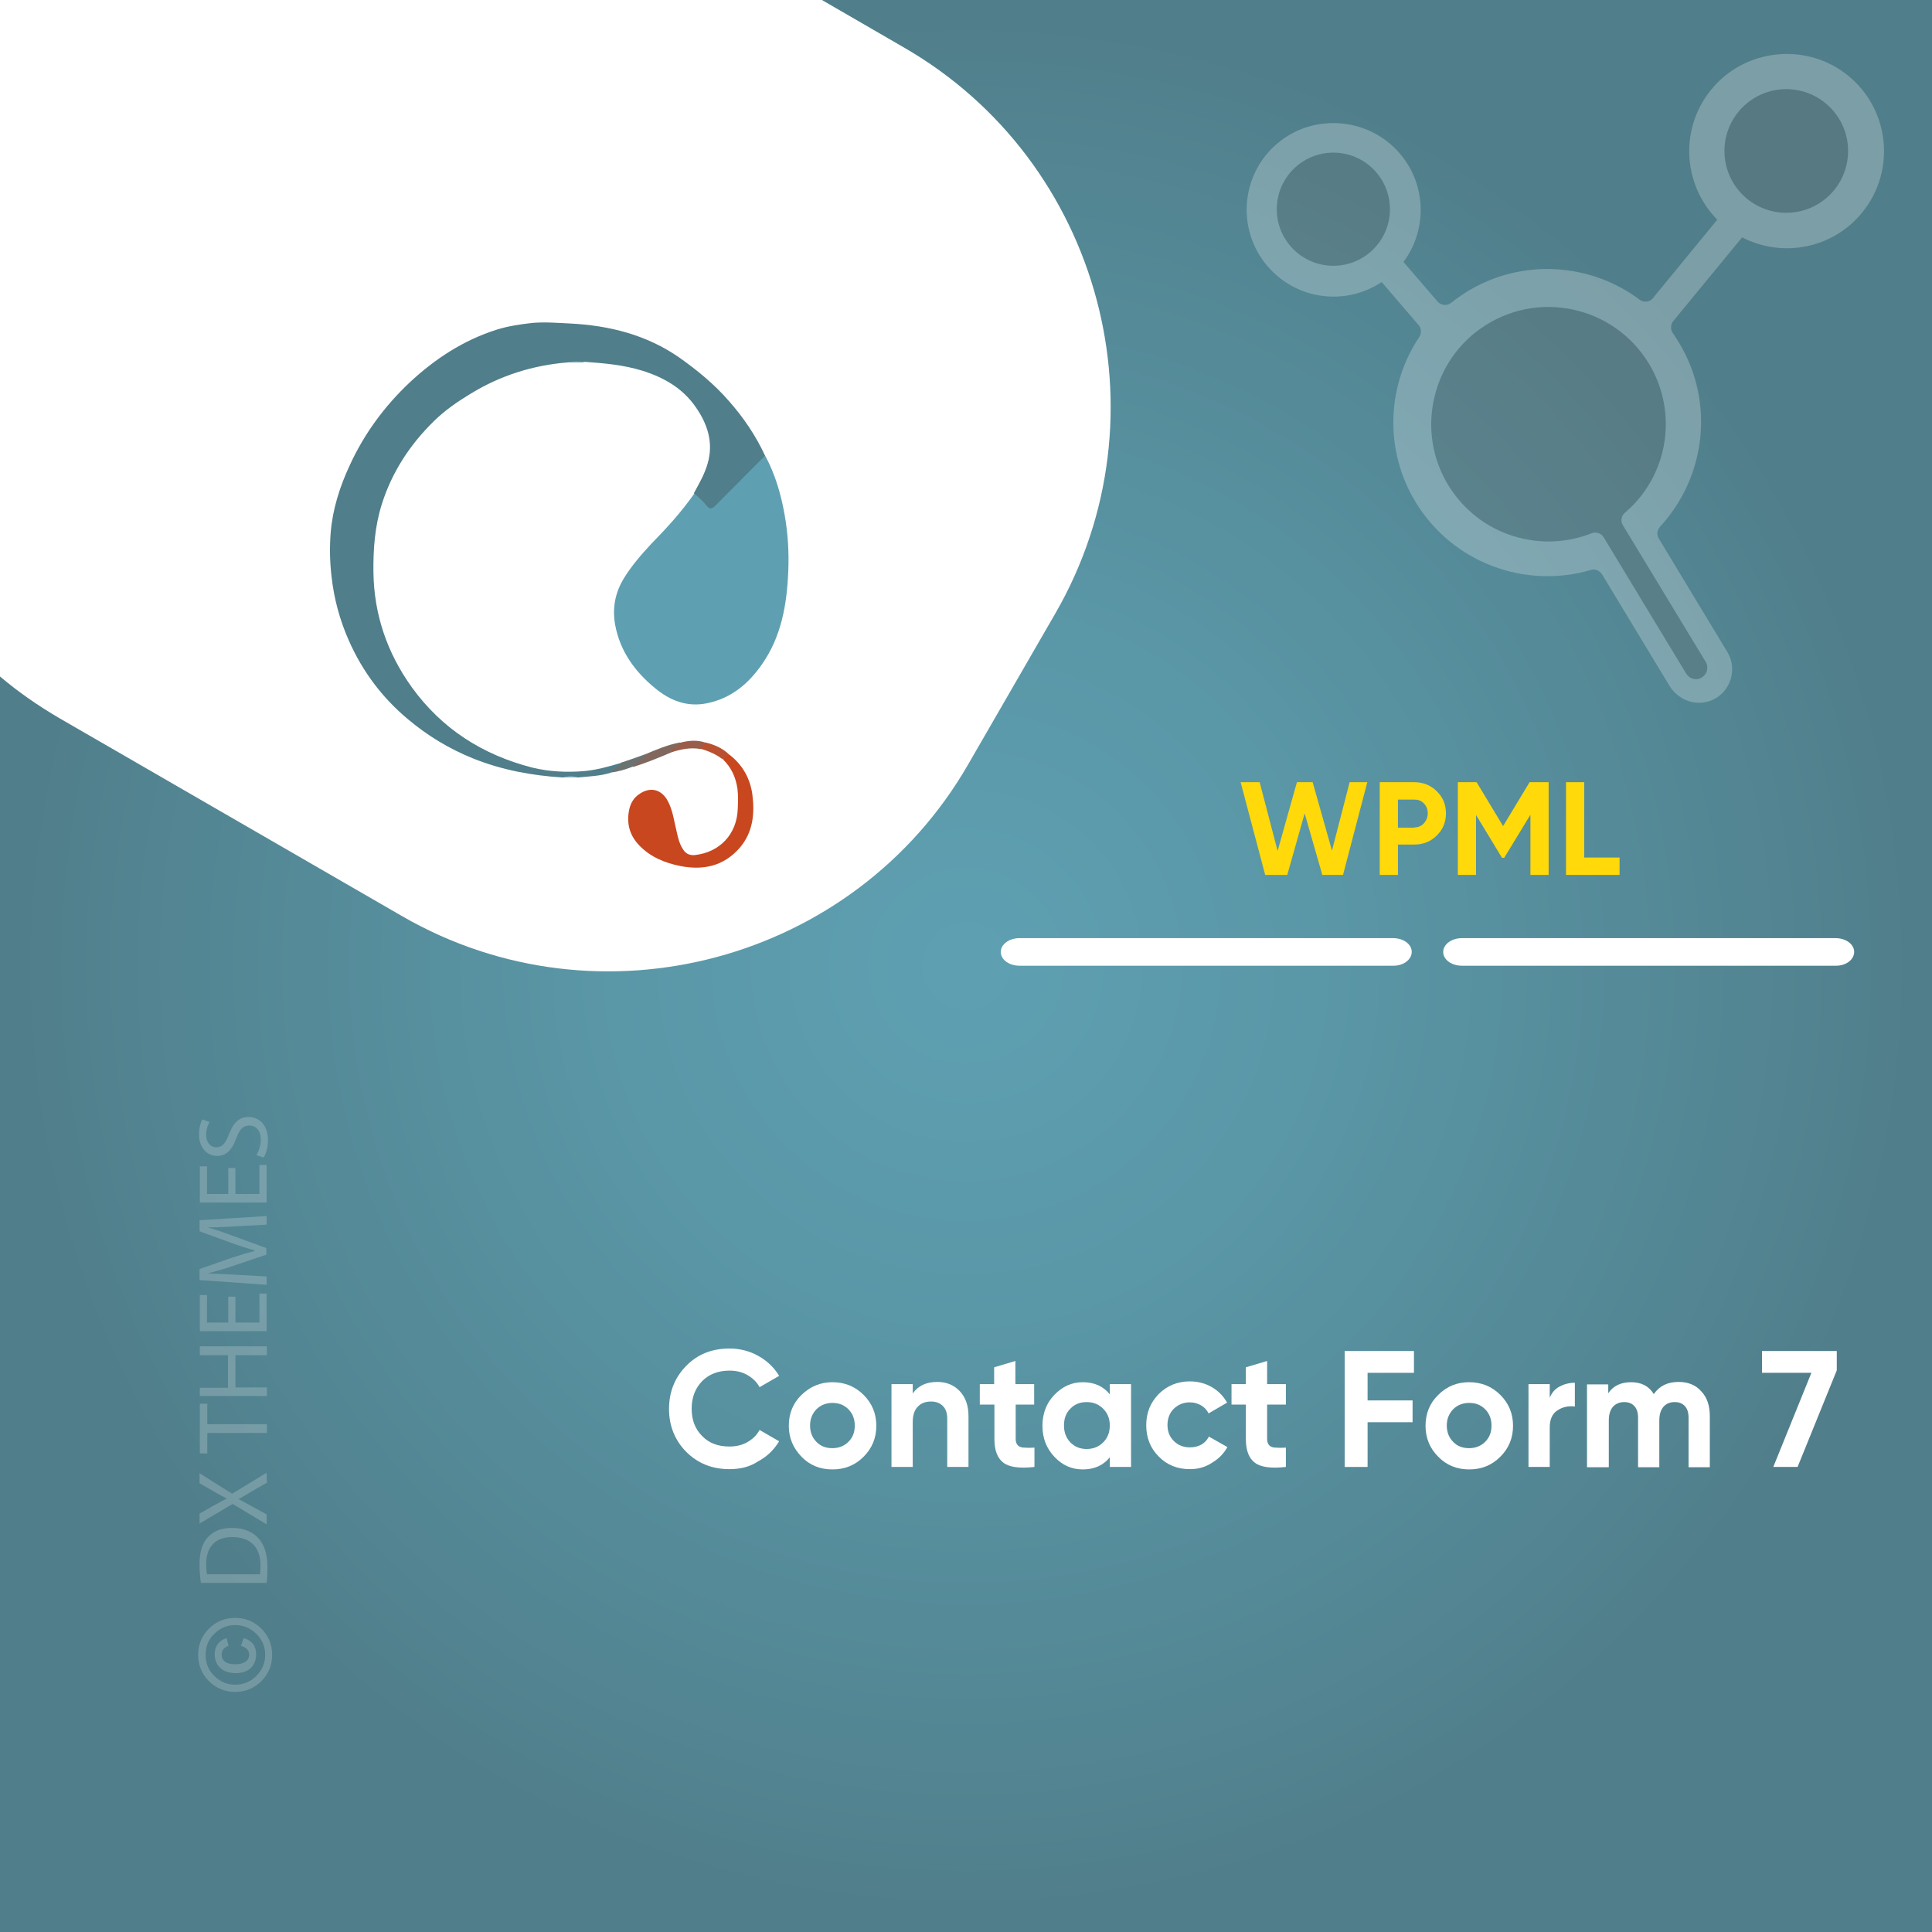 <?xml version="1.0" encoding="UTF-8"?>
<!-- Generator: Adobe Illustrator 26.0.1, SVG Export Plug-In . SVG Version: 6.00 Build 0)  -->
<svg xmlns="http://www.w3.org/2000/svg" xmlns:xlink="http://www.w3.org/1999/xlink" version="1.1" id="Layer_1" x="0px" y="0px" viewBox="0 0 700 700" style="enable-background:new 0 0 700 700;" xml:space="preserve">
<rect x="0" y="0" width="700" height="700" fill="#333333" stroke="none"/>
<style type="text/css">
	.st0{fill:url(#SVGID_1_);}
	.st1{fill:#FFFFFF;}
	.st2{fill:none;}
	.st3{fill:#FFD90A;}
	.st4{opacity:0.22;}
	.st5{fill:#F6F6F6;}
	.st6{opacity:0.25;}
	.st7{fill:#6B6B6B;}
	.st8{fill:#507E8A;}
	.st9{fill:#5EA0B2;}
	.st10{fill:#C8471F;}
	.st11{fill:#81685F;}
	.st12{fill:#9A5D49;}
	.st13{fill:#B95130;}
	.st14{fill:#6A7272;}
	.st15{fill:#85B7C5;}
</style>
<radialGradient id="SVGID_1_" cx="350.773" cy="348.478" r="349.72" gradientTransform="matrix(1.001 0 0 -1.001 -1.054 698.756)" gradientUnits="userSpaceOnUse">
	<stop offset="0" style="stop-color:#5EA0B2"></stop>
	<stop offset="0.365" style="stop-color:#5A97A7"></stop>
	<stop offset="1" style="stop-color:#507E8A"></stop>
</radialGradient>
<rect class="st0" width="700" height="700"></rect>
<path class="st1" d="M327.5,17.2L297.8,0H0v245.1c6.6,5.6,13.8,10.6,21.5,15.1L145.8,332c71.4,41.2,163.7,16.5,204.9-54.9l31.7-54.9  C423.7,150.6,399,58.4,327.5,17.2z"></path>
<g>
	<rect x="353" y="283.4" class="st2" width="330.2" height="57.9"></rect>
	<path class="st3" d="M458.4,317l-8.9-33.6h6.9l6.5,24.9l7-24.9h5.7l7,24.8l6.4-24.8h6.4l-8.8,33.6h-7.5l-6.4-22.3l-6.3,22.3H458.4z   "></path>
	<path class="st3" d="M512.4,283.4c3.2,0,6,1.1,8.2,3.3c2.2,2.2,3.3,4.8,3.3,8s-1.1,5.8-3.3,8s-4.9,3.3-8.2,3.3h-5.9v11h-6.6v-33.6   L512.4,283.4L512.4,283.4z M512.4,299.8c1.4,0,2.6-0.5,3.5-1.5s1.4-2.2,1.4-3.6c0-1.5-0.5-2.7-1.4-3.6c-0.9-1-2.1-1.4-3.5-1.4h-5.9   v10.2h5.9V299.8z"></path>
	<path class="st3" d="M561.1,283.4V317h-6.6v-21.8l-9.5,15.6h-0.8l-9.4-15.5V317h-6.6v-33.6h6.8l9.6,15.9l9.6-15.9H561.1z"></path>
	<path class="st3" d="M574,310.7h12.8v6.3h-19.4v-33.6h6.6L574,310.7L574,310.7z"></path>
</g>
<g>
	<path class="st1" d="M511.5,344.9c0-2.8-3-5-6.8-5H369.4c-3.7,0-6.8,2.2-6.8,5s3,5,6.8,5h135.3C508.4,350,511.5,347.7,511.5,344.9z   "></path>
	<path class="st1" d="M671.8,344.9c0-2.8-3-5-6.8-5H529.7c-3.7,0-6.8,2.2-6.8,5s3,5,6.8,5H665C668.8,350,671.8,347.7,671.8,344.9z"></path>
</g>
<g class="st4">
	<rect x="71.1" y="401.9" class="st2" width="42.3" height="211"></rect>
	<path class="st5" d="M71.8,599.6c0-3.7,1.3-6.9,3.9-9.5s5.8-3.9,9.5-3.9s6.9,1.3,9.5,3.9s3.9,5.8,3.9,9.5s-1.3,6.9-3.9,9.5   s-5.8,3.9-9.5,3.9s-6.9-1.3-9.5-3.9S71.8,603.3,71.8,599.6z M74.5,599.6c0,3,1,5.5,3.1,7.6s4.6,3.2,7.6,3.2s5.6-1.1,7.7-3.2   s3.2-4.7,3.2-7.6c0-3-1.1-5.5-3.2-7.6s-4.7-3.2-7.7-3.2s-5.5,1.1-7.6,3.2C75.5,594,74.5,596.6,74.5,599.6z M87.3,596.3l1-2.8   c3,0.9,4.5,2.9,4.5,5.9c0,2.1-0.7,3.8-2,5s-3.1,1.8-5.4,1.8s-4.2-0.6-5.5-1.8c-1.4-1.2-2.1-2.9-2.1-5c0-2.9,1.4-4.9,4.3-5.9   l0.7,2.8c-1.6,0.6-2.5,1.6-2.5,3.1c0,2.4,1.7,3.6,5,3.6c1.5,0,2.7-0.3,3.6-0.9c0.9-0.6,1.4-1.5,1.4-2.6   C90.3,598,89.3,596.9,87.3,596.3z"></path>
	<path class="st5" d="M72.8,573.5c-0.3-1.9-0.5-4.2-0.5-6.7c0-4.5,1-7.7,3-9.8c2-2.2,4.8-3.4,8.7-3.4c4,0,7.2,1.2,9.4,3.5   c2.3,2.3,3.5,6,3.5,10.7c0,2.2-0.1,4.1-0.3,5.7H72.8z M94.2,570.4c0.1-0.8,0.2-1.9,0.2-3.2c0-6.7-3.7-10.3-10.3-10.3   c-5.7,0-9.4,3.2-9.4,9.8c0,1.6,0.1,2.8,0.3,3.7H94.2z"></path>
	<path class="st5" d="M96.7,537.2l-5.4,3.1c-2.1,1.3-3.4,2.1-4.8,2.8v0.1c1.4,0.7,2.7,1.4,4.8,2.6l5.3,2.9v3.6l-12.3-7.4l-12,7.1   v-3.6l5.7-3.2c1.6-0.9,2.8-1.6,4.1-2.2v-0.1c-1.4-0.7-2.6-1.3-4.1-2.2l-5.7-3.3v-3.6l11.8,7.4l12.5-7.6L96.7,537.2L96.7,537.2z"></path>
	<path class="st5" d="M75.1,519.2v7.4h-2.7v-18h2.7v7.4h21.6v3.2L75.1,519.2L75.1,519.2z"></path>
	<path class="st5" d="M72.4,502.8h10.2V491H72.4v-3.2h24.3v3.2H85.3v11.7h11.4v3.1H72.4V502.8z"></path>
	<path class="st5" d="M85.3,469.8v9.4H94v-10.5h2.6v13.6H72.4v-13.1H75v10h7.7v-9.4H85.3z"></path>
	<path class="st5" d="M86,444.3c-3.4,0.2-7.5,0.4-10.5,0.4v0.1c2.8,0.8,5.9,1.8,9.2,3.1l11.8,4.3v2.4l-11.6,3.9   c-3.4,1.2-6.6,2.1-9.4,2.8v0.1c3,0.1,7.1,0.3,10.7,0.5l10.4,0.6v3l-24.3-1.7v-4l11.7-4.1c3-1,5.7-1.8,8.2-2.4V453   c-2.4-0.6-5.1-1.5-8.2-2.6l-11.7-4.3v-4l24.3-1.5v3.1L86,444.3z"></path>
	<path class="st5" d="M85.3,423.2v9.4H94v-10.5h2.6v13.6H72.4v-13.1H75v10h7.7v-9.4H85.3z"></path>
	<path class="st5" d="M92.9,418.5c0.9-1.4,1.6-3.5,1.6-5.6c0-3.2-1.7-5.1-4.1-5.1c-2.3,0-3.6,1.3-4.8,4.6c-1.4,4-3.5,6.4-6.9,6.4   c-3.8,0-6.6-3.1-6.6-7.8c0-2.5,0.6-4.3,1.2-5.4l2.6,0.9c-0.4,0.8-1.2,2.4-1.2,4.6c0,3.3,2,4.6,3.6,4.6c2.3,0,3.4-1.5,4.7-4.8   c1.6-4.1,3.6-6.2,7.1-6.2c3.7,0,7,2.8,7,8.5c0,2.3-0.7,4.9-1.6,6.2L92.9,418.5z"></path>
</g>
<g class="st6">
	<path class="st1" d="M667.9,26.1c-14.5-10.4-34.9-8.2-46.8,5.1c-12.7,14.1-11.8,35.3,1.1,48.4L598.9,108c-1.2,1.5-3.3,1.7-4.8,0.6   c-17.6-13.2-42.3-15.2-62.3-3.1c-2.1,1.3-4.1,2.7-6,4.2c-1.5,1.2-3.6,1-4.9-0.4l-12.4-14.4c9.1-12.2,8.4-29.8-3.1-41.2   c-11-10.9-28.7-12.2-41.1-2.9c-14.7,11-16.8,32-5,45.7c10.5,12.2,28.2,14.4,41.3,5.7l13.4,15.6c1,1.2,1.1,2.9,0.3,4.2   c-11.7,17.4-13,40.8-1.4,59.9c13.4,22.1,39.8,31.6,63.5,24.6c1.5-0.5,3.1,0.2,4,1.5l24.5,40.5c3.3,5.4,10.1,7.7,15.8,5   c6.5-3.1,8.8-11.2,5.2-17.2L601,195.1c-0.8-1.3-0.6-3,0.4-4.2c16.5-17.8,20.1-45,6.9-66.8c-0.7-1.2-1.5-2.3-2.2-3.4   c-0.9-1.3-0.9-3,0.1-4.3l25-30.4c14.5,7.5,32.8,4.2,43.5-9C687.4,61.5,684.6,38.1,667.9,26.1z"></path>
	<path class="st7" d="M597.4,131.7c-12.7-20.9-40.5-27-60.9-12.7c-17.4,12.2-23,35.9-13,54.6c10.4,19.6,33.6,27.4,53.2,19.6   c1.6-0.6,3.4,0,4.3,1.4l29.9,49.4c0.9,1.5,2.7,2.4,4.4,2c2.9-0.7,4.1-3.9,2.7-6.2l-30-49.5c-0.9-1.5-0.6-3.4,0.7-4.5   C604.3,172.6,608.3,149.7,597.4,131.7z"></path>
	<circle class="st7" cx="483.1" cy="75.8" r="20.5"></circle>
	<circle class="st7" cx="647.2" cy="54.7" r="22.4"></circle>
</g>
<g>
	<path class="st8" d="M205.8,131.3c-12.6,1-24.4,4.7-35.2,11.3c-4.8,2.9-9.3,6-13.3,9.9c-8.7,8.5-15.3,18.5-19,30.3   c-2.5,8-3.1,16.2-3,24.5c0.2,15.4,5,29.3,13.9,41.7c10.9,15.1,25.7,24.5,43.6,29.1c6.1,1.5,12.4,1.8,18.7,1.3   c4.5-0.4,8.9-1.6,13.2-2.9c-0.2,2.1-2.2,2.4-3.5,3.5c-3.9,1.2-7.9,1.3-11.9,1.7c-1.8-0.3-3.6-0.3-5.4,0c-11.2-0.7-22-2.7-32.5-6.9   c-8.7-3.5-16.6-8.3-23.7-14.3c-9.3-7.8-16.4-17.3-21.3-28.4c-3.3-7.4-5.4-15.2-6.3-23.4c-0.6-5.2-0.7-10.4-0.3-15.6   c0.7-8.6,3.3-16.8,7-24.7c5.2-11.3,12.5-21.2,21.6-29.8c9.2-8.6,19.6-15.4,31.7-19.2c4.2-1.3,8.4-1.9,12.8-2.4   c4.6-0.4,9,0,13.5,0.2c14.3,0.7,27.9,4.1,39.8,12.4c6.5,4.6,12.7,9.7,17.9,15.7c5.3,6,9.7,12.5,13.1,19.8c-0.2,0.9-0.8,1.4-1.4,1.9   c-5.3,5.4-10.7,10.7-16,16c-2.2,2.1-2.4,2.2-4.6-0.1c-1.3-1.4-2.9-2.4-3.8-4.2c1.9-3.5,3.9-6.9,5-10.8c2.2-7.6-0.1-14.4-4.4-20.5   c-4.7-6.8-11.6-10.7-19.3-13.1c-6.8-2.1-13.8-2.7-20.8-3.2C210,131.1,207.9,131.1,205.8,131.3z"></path>
	<path class="st9" d="M251.5,178.9c1.8,1.2,3.2,2.8,4.6,4.4c1.2,1.4,1.9,1.1,3.1-0.1c5.4-5.5,10.9-10.9,16.3-16.4   c0.6-0.6,1.2-1.1,1.8-1.6c3.6,6.7,5.7,14,7,21.4c1.2,6.8,1.6,13.6,1.3,20.5c-0.5,12-2.5,23.6-9.6,33.7c-4.9,7-11.1,12.2-19.8,14   c-7.3,1.5-13.5-1-18.9-5.5c-7.3-6-12.6-13.3-14.4-22.8c-1.1-6-0.1-11.6,3.1-16.9c2.8-4.6,6.3-8.6,10-12.6   C241.5,191.4,246.9,185.5,251.5,178.9z"></path>
	<path class="st10" d="M264.1,273.3c4.9,3.7,7.7,8.7,8.5,14.6c0.9,7,0.2,13.7-4.6,19.3c-5.8,6.6-13.1,8.2-21.4,6.6   c-5.6-1.1-10.8-3.2-14.9-7.4c-3.6-3.7-4.8-8.1-3.7-13.2c0.5-2.2,1.6-4.1,3.5-5.4c4-2.9,8.2-1.9,10.5,2.5c1.8,3.4,2.2,7.1,3.1,10.7   c0.5,2.3,1,4.6,2.3,6.6c1,1.7,2.4,2.4,4.4,2.2c9-1,15.2-7.6,15.5-16.7c0.1-2.4,0.2-4.9-0.1-7.3c-0.6-4.1-2.2-7.7-5.2-10.6   C261.9,273.7,262.8,273.2,264.1,273.3z"></path>
	<path class="st11" d="M234,273.2c4-1.7,8.1-3.4,12.4-4.2c0.1,1.3-0.9,1.6-1.6,2.3c-0.6,0.5-1.4,0.7-1.8,1.4   c-4.5,1.9-9,3.8-13.7,5.2c-0.3-1.2,0.6-1.6,1.3-2.2C231.6,274.7,233,274.2,234,273.2z"></path>
	<path class="st12" d="M242.9,272.7c0.5-1.8,2.7-2.1,3.5-3.6c3.1-0.8,6.2-1.1,9.3,0c0.1,1.3-0.8,1.8-1.8,2.3   C250.1,270.7,246.5,271.5,242.9,272.7z"></path>
	<path class="st13" d="M253.8,271.3c0.6-0.8,1.2-1.5,1.8-2.3c3.2,0.8,6.1,2,8.5,4.3c-0.8,0.6-1.8,0.9-2.3,1.8   C259.5,273.3,256.7,272.1,253.8,271.3z"></path>
	<path class="st14" d="M234,273.2c0,1.1-1,1.3-1.6,1.8c-1.1,0.9-2.5,1.4-3.2,2.8c-2.6,1-5.2,1.8-7.9,2.1c0.8-1.6,2.7-1.9,3.5-3.5   C227.9,275.4,231,274.3,234,273.2z"></path>
	<path class="st9" d="M205.8,131.3c2.1-0.6,4.1-0.6,6.2,0C210,131.3,207.9,131.3,205.8,131.3z"></path>
	<path class="st15" d="M204.1,281.7c1.8-0.6,3.6-0.6,5.4,0C207.6,281.7,205.8,281.7,204.1,281.7z"></path>
</g>
<g>
	<rect x="137" y="380" class="st2" width="530" height="261"></rect>
	<path class="st1" d="M264.3,532.3c-6.3,0-11.5-2.1-15.7-6.3c-4.1-4.2-6.2-9.4-6.2-15.5c0-6.2,2.1-11.4,6.2-15.6   c4.1-4.2,9.3-6.3,15.7-6.3c3.8,0,7.3,0.9,10.5,2.7c3.2,1.8,5.7,4.2,7.5,7.2l-7.1,4.1c-1-1.9-2.5-3.3-4.4-4.4   c-1.9-1.1-4.1-1.6-6.5-1.6c-4.1,0-7.4,1.3-9.9,3.8c-2.5,2.6-3.8,5.9-3.8,10c0,4,1.2,7.3,3.8,9.9c2.5,2.6,5.8,3.8,9.9,3.8   c2.4,0,4.6-0.5,6.5-1.6c1.9-1.1,3.4-2.5,4.4-4.4l7.1,4.1c-1.8,3-4.3,5.5-7.5,7.2C271.7,531.5,268.2,532.3,264.3,532.3z"></path>
	<path class="st1" d="M312.9,527.8c-3.1,3.1-6.8,4.6-11.3,4.6s-8.2-1.5-11.2-4.6s-4.6-6.8-4.6-11.2s1.5-8.2,4.6-11.2   s6.8-4.6,11.2-4.6s8.2,1.5,11.3,4.6c3.1,3.1,4.6,6.8,4.6,11.2S316,524.7,312.9,527.8z M295.8,522.4c1.5,1.6,3.5,2.3,5.8,2.3   c2.3,0,4.3-0.8,5.8-2.3c1.6-1.6,2.3-3.5,2.3-5.9s-0.8-4.4-2.3-5.9c-1.6-1.6-3.5-2.3-5.8-2.3c-2.3,0-4.3,0.8-5.8,2.3   c-1.5,1.6-2.3,3.5-2.3,5.9S294.3,520.9,295.8,522.4z"></path>
	<path class="st1" d="M339.6,500.7c3.3,0,6,1.1,8.1,3.3c2.1,2.2,3.2,5.2,3.2,9.1v18.4h-7.7V514c0-2-0.5-3.5-1.6-4.6   c-1.1-1.1-2.5-1.6-4.3-1.6c-2,0-3.6,0.6-4.8,1.9c-1.2,1.2-1.8,3.1-1.8,5.6v16.2H323v-30h7.7v3.4   C332.6,502.1,335.6,500.7,339.6,500.7z"></path>
	<path class="st1" d="M374.7,508.9H368v12.5c0,1,0.3,1.8,0.8,2.3c0.5,0.5,1.3,0.8,2.3,0.8c1,0.1,2.2,0.1,3.7,0v7   c-5.3,0.6-9.1,0.1-11.2-1.5c-2.2-1.6-3.3-4.5-3.3-8.6v-12.5H355v-7.4h5.2v-6.1l7.7-2.3v8.4h6.8V508.9z"></path>
	<path class="st1" d="M402.1,501.5h7.7v30h-7.7V528c-2.3,2.9-5.6,4.4-9.8,4.4c-4,0-7.4-1.5-10.3-4.6s-4.3-6.8-4.3-11.2   s1.4-8.2,4.3-11.2s6.3-4.6,10.3-4.6c4.2,0,7.5,1.5,9.8,4.4V501.5z M387.8,522.6c1.6,1.6,3.5,2.4,5.9,2.4s4.4-0.8,6-2.4   c1.6-1.6,2.4-3.6,2.4-6.1c0-2.5-0.8-4.5-2.4-6.1s-3.6-2.4-6-2.4s-4.4,0.8-5.9,2.4c-1.6,1.6-2.3,3.6-2.3,6.1   C385.5,519,386.3,521,387.8,522.6z"></path>
	<path class="st1" d="M431.1,532.3c-4.5,0-8.3-1.5-11.3-4.6c-3-3-4.5-6.8-4.5-11.3c0-4.5,1.5-8.2,4.5-11.3c3-3,6.8-4.6,11.3-4.6   c2.9,0,5.6,0.7,8,2.1c2.4,1.4,4.2,3.3,5.5,5.6l-6.7,3.9c-0.6-1.2-1.5-2.2-2.7-2.9c-1.2-0.7-2.6-1.1-4.1-1.1c-2.3,0-4.2,0.8-5.8,2.3   c-1.5,1.5-2.3,3.5-2.3,5.9c0,2.4,0.8,4.3,2.3,5.8c1.5,1.5,3.4,2.3,5.8,2.3c1.6,0,2.9-0.3,4.2-1c1.2-0.7,2.1-1.7,2.7-2.9l6.7,3.8   c-1.3,2.4-3.2,4.3-5.6,5.7C436.7,531.6,434.1,532.3,431.1,532.3z"></path>
	<path class="st1" d="M465.9,508.9h-6.8v12.5c0,1,0.3,1.8,0.8,2.3c0.5,0.5,1.3,0.8,2.3,0.8c1,0.1,2.2,0.1,3.7,0v7   c-5.3,0.6-9.1,0.1-11.2-1.5c-2.2-1.6-3.3-4.5-3.3-8.6v-12.5h-5.2v-7.4h5.2v-6.1l7.7-2.3v8.4h6.8V508.9z"></path>
	<path class="st1" d="M512.3,497.4h-16.8v10h16.3v7.9h-16.3v16.2h-8.3v-42h25.1V497.4z"></path>
	<path class="st1" d="M543.6,527.8c-3.1,3.1-6.8,4.6-11.3,4.6c-4.4,0-8.2-1.5-11.2-4.6c-3.1-3.1-4.6-6.8-4.6-11.2s1.5-8.2,4.6-11.2   c3.1-3.1,6.8-4.6,11.2-4.6c4.4,0,8.2,1.5,11.3,4.6s4.6,6.8,4.6,11.2S546.7,524.7,543.6,527.8z M526.5,522.4   c1.5,1.6,3.5,2.3,5.8,2.3c2.3,0,4.3-0.8,5.8-2.3c1.6-1.6,2.3-3.5,2.3-5.9s-0.8-4.4-2.3-5.9c-1.6-1.6-3.5-2.3-5.8-2.3   c-2.3,0-4.3,0.8-5.8,2.3c-1.5,1.6-2.3,3.5-2.3,5.9S525,520.9,526.5,522.4z"></path>
	<path class="st1" d="M561.4,506.7c0.7-1.9,1.9-3.4,3.6-4.3s3.5-1.4,5.6-1.4v8.6c-2.4-0.3-4.5,0.2-6.3,1.4c-1.9,1.2-2.8,3.3-2.8,6.2   v14.3h-7.7v-30h7.7V506.7z"></path>
	<path class="st1" d="M608.2,500.7c3.4,0,6.2,1.1,8.2,3.4c2.1,2.2,3.1,5.2,3.1,9v18.5h-7.7v-17.9c0-1.8-0.4-3.2-1.3-4.2   c-0.9-1-2.1-1.5-3.7-1.5c-1.8,0-3.1,0.6-4.1,1.7c-1,1.2-1.5,2.8-1.5,5v16.9h-7.7v-17.9c0-1.8-0.4-3.2-1.3-4.2s-2.1-1.5-3.7-1.5   c-1.7,0-3.1,0.6-4.1,1.7c-1,1.2-1.5,2.8-1.5,5v16.9H575v-30h7.7v3.2c1.8-2.7,4.6-4,8.3-4c3.7,0,6.4,1.4,8.2,4.3   C601.3,502.1,604.2,500.7,608.2,500.7z"></path>
	<path class="st1" d="M638.4,489.5h27.1v7l-14.2,35h-8.8l13.8-34.1h-17.9V489.5z"></path>
</g>
</svg>
